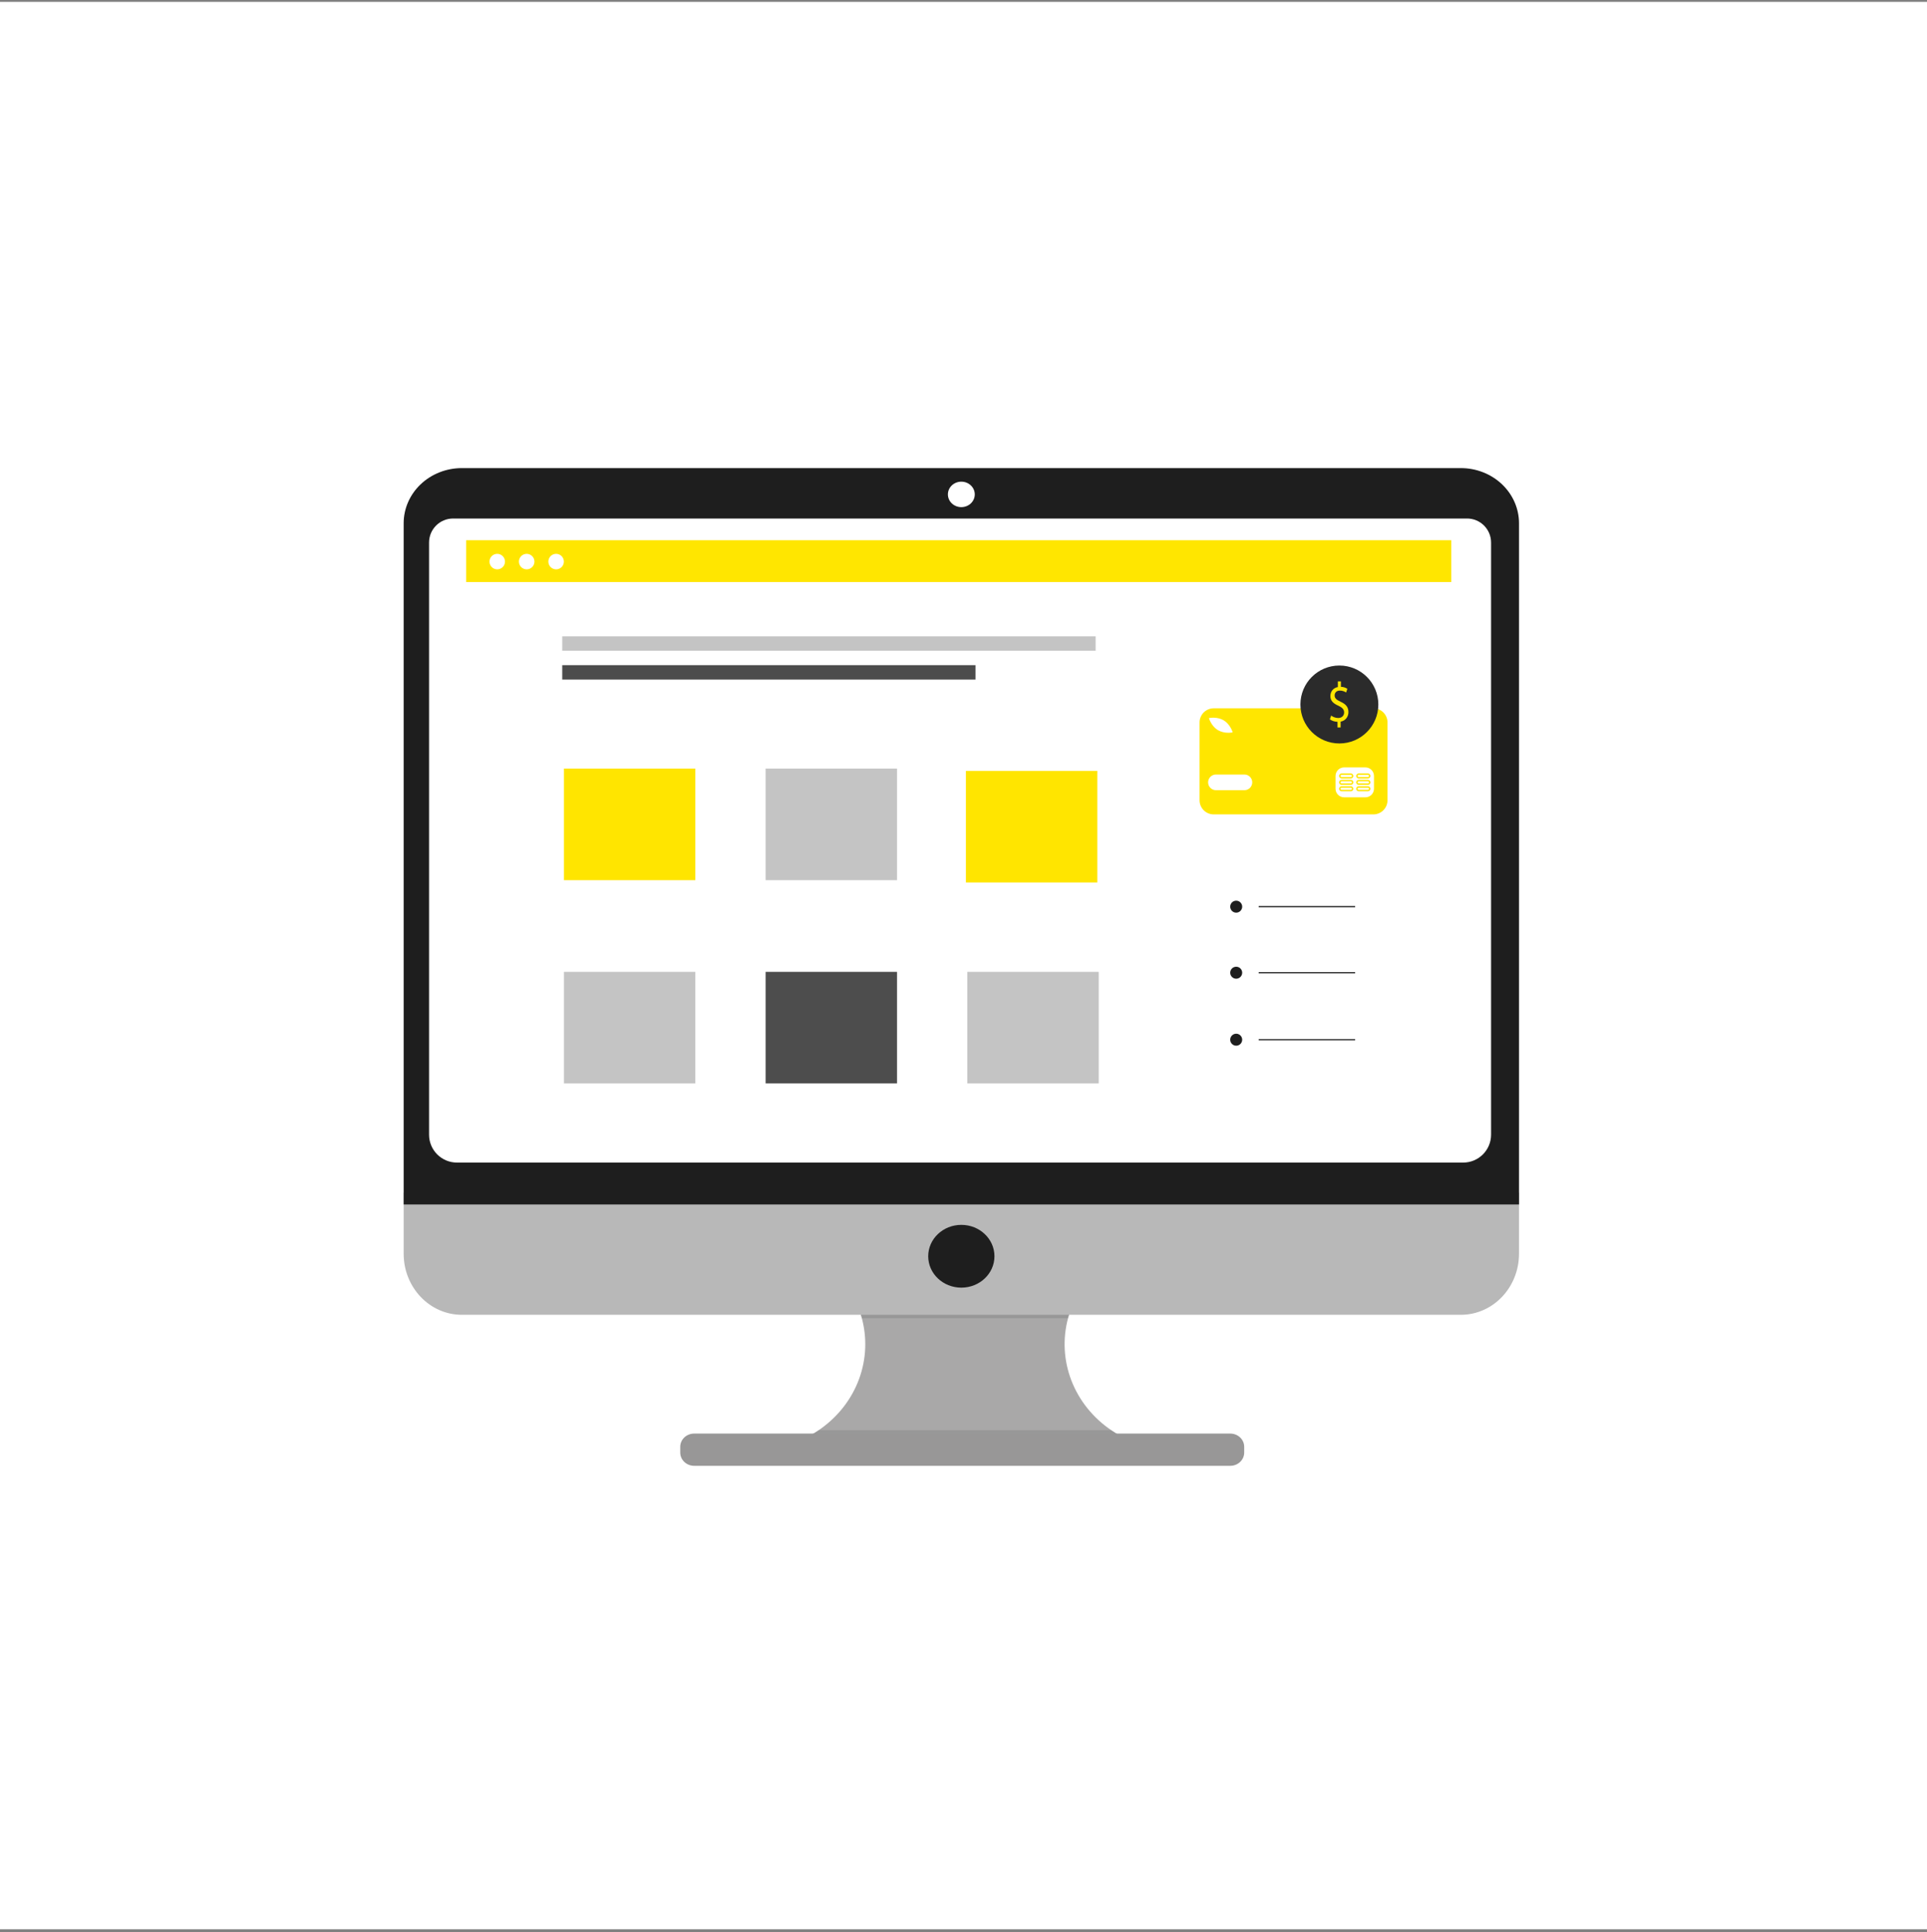 <svg width="401" height="402" viewBox="0 0 401 402" fill="none" xmlns="http://www.w3.org/2000/svg">
<rect x="0" y="0" width="401" height="402" fill="#808080" stroke="none"/>
<rect y="0.391" width="401" height="401" fill="white"/>
<path d="M235.565 299.883V302.147H164.906V300.306C169.216 298.793 172.954 296.103 175.649 292.576C178.343 289.049 179.873 284.843 180.044 280.492C180.215 276.141 179.02 271.839 176.61 268.132C174.2 264.424 170.683 261.478 166.504 259.666H235.086C231.934 261.037 229.146 263.06 226.925 265.584C224.705 268.109 223.109 271.073 222.253 274.258C221.105 278.547 221.348 283.064 222.951 287.221C224.554 291.377 227.443 294.979 231.239 297.555C232.589 298.476 234.039 299.256 235.565 299.883V299.883Z" fill="#A9A8A8"/>
<path opacity="0.1" d="M235.086 259.666C231.934 261.037 229.146 263.06 226.925 265.584C224.705 268.109 223.109 271.073 222.253 274.258H179.343C178.487 271.073 176.891 268.109 174.671 265.584C172.45 263.06 169.662 261.037 166.51 259.666H235.086Z" fill="black"/>
<path d="M84 248.134V260.841C84 267.862 89.42 273.551 96.109 273.551H303.991C310.679 273.551 316.099 267.862 316.099 260.841V248.134H84Z" fill="#B8B8B8"/>
<path opacity="0.1" d="M235.565 299.883V302.147H164.906V300.306C166.845 299.624 168.678 298.699 170.357 297.555H231.233C232.585 298.476 234.037 299.256 235.565 299.883V299.883Z" fill="black"/>
<path d="M256.009 298.262H144.46C142.857 298.262 141.557 299.493 141.557 301.012V302.219C141.557 303.739 142.857 304.97 144.46 304.97H256.009C257.612 304.97 258.911 303.739 258.911 302.219V301.012C258.911 299.493 257.612 298.262 256.009 298.262Z" fill="#989797"/>
<path d="M316.099 108.864C316.099 105.821 314.823 102.903 312.553 100.751C310.282 98.6 307.202 97.391 303.991 97.391H96.109C92.897 97.391 89.817 98.6 87.546 100.751C85.276 102.903 84 105.821 84 108.864V250.603H316.099V108.864Z" fill="#1E1E1E"/>
<path d="M309.768 113.983V235.777C309.768 237.275 309.14 238.712 308.022 239.771C306.905 240.83 305.388 241.426 303.807 241.426H96.295C95.512 241.426 94.737 241.28 94.013 240.996C93.29 240.713 92.632 240.297 92.079 239.772C91.525 239.247 91.086 238.625 90.787 237.939C90.487 237.254 90.333 236.519 90.334 235.777V113.983C90.332 113.241 90.486 112.505 90.785 111.819C91.084 111.133 91.523 110.509 92.076 109.983C92.63 109.458 93.288 109.041 94.011 108.757C94.735 108.472 95.511 108.326 96.295 108.326H303.807C304.591 108.326 305.367 108.473 306.09 108.758C306.814 109.042 307.471 109.459 308.025 109.984C308.578 110.51 309.017 111.133 309.316 111.819C309.616 112.506 309.769 113.241 309.768 113.983V113.983Z" fill="#DFE3EF"/>
<path d="M200.049 105.512C201.593 105.512 202.845 104.326 202.845 102.863C202.845 101.399 201.593 100.213 200.049 100.213C198.505 100.213 197.254 101.399 197.254 102.863C197.254 104.326 198.505 105.512 200.049 105.512Z" fill="white"/>
<path d="M200.049 267.902C203.856 267.902 206.942 264.978 206.942 261.371C206.942 257.763 203.856 254.839 200.049 254.839C196.243 254.839 193.156 257.763 193.156 261.371C193.156 264.978 196.243 267.902 200.049 267.902Z" fill="#1E1E1E"/>
<path d="M96.294 112.57C97.118 112.57 97.785 111.938 97.785 111.158C97.785 110.377 97.118 109.745 96.294 109.745C95.471 109.745 94.803 110.377 94.803 111.158C94.803 111.938 95.471 112.57 96.294 112.57Z" fill="#DFE3EF"/>
<path d="M100.765 112.57C101.588 112.57 102.256 111.938 102.256 111.158C102.256 110.377 101.588 109.745 100.765 109.745C99.941 109.745 99.274 110.377 99.274 111.158C99.274 111.938 99.941 112.57 100.765 112.57Z" fill="#DFE3EF"/>
<path d="M105.235 112.57C106.058 112.57 106.726 111.938 106.726 111.158C106.726 110.377 106.058 109.745 105.235 109.745C104.411 109.745 103.744 110.377 103.744 111.158C103.744 111.938 104.411 112.57 105.235 112.57Z" fill="#DFE3EF"/>
<path d="M305.285 107.88H94.285C91.524 107.88 89.285 110.118 89.285 112.88V236.077C89.285 239.282 91.883 241.88 95.088 241.88H304.482C307.687 241.88 310.285 239.282 310.285 236.077V112.88C310.285 110.118 308.047 107.88 305.285 107.88Z" fill="white"/>
<path d="M257.247 189.885C257.936 189.885 258.494 189.326 258.494 188.638C258.494 187.949 257.936 187.391 257.247 187.391C256.558 187.391 256 187.949 256 188.638C256 189.326 256.558 189.885 257.247 189.885Z" fill="#1E1E1E"/>
<path d="M282 188.513H261.923V188.762H282V188.513Z" fill="#1E1E1E"/>
<path d="M257.247 203.626C257.936 203.626 258.494 203.067 258.494 202.379C258.494 201.69 257.936 201.132 257.247 201.132C256.558 201.132 256 201.69 256 202.379C256 203.067 256.558 203.626 257.247 203.626Z" fill="#1E1E1E"/>
<path d="M282 202.254H261.923V202.504H282V202.254Z" fill="#1E1E1E"/>
<path d="M257.247 217.563C257.936 217.563 258.494 217.005 258.494 216.316C258.494 215.628 257.936 215.069 257.247 215.069C256.558 215.069 256 215.628 256 216.316C256 217.005 256.558 217.563 257.247 217.563Z" fill="#1E1E1E"/>
<path d="M282 216.192H261.923V216.441H282V216.192Z" fill="#1E1E1E"/>
<path d="M302 112.391H97V121.1H302V112.391Z" fill="#FFE600"/>
<path d="M103.472 118.457C104.363 118.457 105.086 117.735 105.086 116.843C105.086 115.952 104.363 115.229 103.472 115.229C102.58 115.229 101.858 115.952 101.858 116.843C101.858 117.735 102.58 118.457 103.472 118.457Z" fill="white"/>
<path d="M109.599 118.457C110.49 118.457 111.213 117.735 111.213 116.843C111.213 115.952 110.49 115.229 109.599 115.229C108.707 115.229 107.985 115.952 107.985 116.843C107.985 117.735 108.707 118.457 109.599 118.457Z" fill="white"/>
<path d="M115.726 118.457C116.617 118.457 117.34 117.735 117.34 116.843C117.34 115.952 116.617 115.229 115.726 115.229C114.834 115.229 114.112 115.952 114.112 116.843C114.112 117.735 114.834 118.457 115.726 118.457Z" fill="white"/>
<path d="M287.375 149.024H250.471V167.357H287.375V149.024Z" fill="white"/>
<path d="M285.79 147.367H252.566C252.18 147.367 251.797 147.443 251.44 147.591C251.083 147.739 250.759 147.956 250.485 148.229C250.212 148.502 249.995 148.827 249.847 149.184C249.699 149.541 249.623 149.923 249.623 150.31V166.497C249.623 167.278 249.933 168.026 250.485 168.578C251.037 169.13 251.786 169.44 252.566 169.44H285.79C286.571 169.44 287.319 169.13 287.871 168.578C288.423 168.026 288.733 167.278 288.733 166.497V150.31C288.733 149.923 288.657 149.541 288.509 149.184C288.361 148.827 288.144 148.502 287.871 148.229C287.598 147.956 287.273 147.739 286.916 147.591C286.559 147.443 286.176 147.367 285.79 147.367V147.367ZM251.744 149.374C251.81 149.363 253.366 149.098 254.654 149.873C255.942 150.648 256.437 152.147 256.457 152.21L256.509 152.372L256.342 152.401C256.104 152.438 255.863 152.456 255.621 152.454C254.856 152.469 254.1 152.278 253.433 151.903C252.144 151.128 251.65 149.629 251.629 149.566L251.577 149.404L251.744 149.374ZM258.956 164.403H253.031C252.598 164.403 252.184 164.232 251.878 163.926C251.573 163.62 251.401 163.206 251.401 162.774C251.401 162.341 251.573 161.927 251.878 161.621C252.184 161.316 252.598 161.144 253.031 161.144H258.956C259.388 161.144 259.803 161.316 260.109 161.621C260.414 161.927 260.586 162.341 260.586 162.774C260.586 163.206 260.414 163.62 260.109 163.926C259.803 164.232 259.388 164.403 258.956 164.403V164.403ZM285.918 164.107C285.917 164.578 285.729 165.029 285.396 165.362C285.063 165.696 284.612 165.883 284.141 165.885H279.696C279.225 165.883 278.774 165.696 278.441 165.362C278.108 165.029 277.92 164.578 277.919 164.107V161.44C277.92 160.969 278.108 160.518 278.441 160.185C278.774 159.852 279.225 159.664 279.696 159.663H284.141C284.612 159.664 285.063 159.852 285.396 160.185C285.729 160.518 285.917 160.969 285.918 161.44V164.107Z" fill="#FFE600"/>
<path d="M281.104 163.589H279.178C279.04 163.589 278.909 163.643 278.811 163.74C278.714 163.838 278.659 163.97 278.659 164.107C278.659 164.245 278.714 164.377 278.811 164.474C278.909 164.571 279.04 164.626 279.178 164.626H281.104C281.241 164.626 281.373 164.571 281.47 164.474C281.568 164.377 281.622 164.245 281.622 164.107C281.622 163.97 281.568 163.838 281.47 163.74C281.373 163.643 281.241 163.589 281.104 163.589V163.589ZM281.104 164.329H279.178C279.149 164.329 279.12 164.324 279.093 164.313C279.066 164.301 279.041 164.285 279.02 164.264C279 164.244 278.983 164.219 278.972 164.192C278.961 164.165 278.955 164.136 278.955 164.107C278.955 164.078 278.961 164.049 278.972 164.022C278.983 163.995 279 163.97 279.02 163.95C279.041 163.929 279.066 163.913 279.093 163.902C279.12 163.891 279.149 163.885 279.178 163.885H281.104C281.163 163.885 281.219 163.909 281.261 163.95C281.302 163.992 281.325 164.048 281.325 164.107C281.325 164.166 281.302 164.222 281.261 164.264C281.219 164.306 281.163 164.329 281.104 164.329V164.329Z" fill="#FFE600"/>
<path d="M284.659 163.589H282.733C282.596 163.589 282.464 163.643 282.367 163.74C282.269 163.838 282.215 163.97 282.215 164.107C282.215 164.245 282.269 164.377 282.367 164.474C282.464 164.571 282.596 164.626 282.733 164.626H284.659C284.797 164.626 284.929 164.571 285.026 164.474C285.123 164.377 285.178 164.245 285.178 164.107C285.178 163.97 285.123 163.838 285.026 163.74C284.929 163.643 284.797 163.589 284.659 163.589V163.589ZM284.659 164.329H282.733C282.704 164.329 282.675 164.324 282.648 164.313C282.621 164.301 282.597 164.285 282.576 164.264C282.555 164.244 282.539 164.219 282.528 164.192C282.516 164.165 282.511 164.136 282.511 164.107C282.511 164.078 282.516 164.049 282.528 164.022C282.539 163.995 282.555 163.97 282.576 163.95C282.597 163.929 282.621 163.913 282.648 163.902C282.675 163.891 282.704 163.885 282.733 163.885H284.659C284.718 163.885 284.774 163.909 284.816 163.95C284.857 163.992 284.881 164.048 284.881 164.107C284.881 164.166 284.857 164.222 284.816 164.264C284.774 164.306 284.718 164.329 284.659 164.329V164.329Z" fill="#FFE600"/>
<path d="M281.104 162.255H279.178C279.04 162.255 278.909 162.31 278.811 162.407C278.714 162.504 278.659 162.636 278.659 162.774C278.659 162.911 278.714 163.043 278.811 163.14C278.909 163.237 279.04 163.292 279.178 163.292H281.104C281.241 163.292 281.373 163.237 281.47 163.14C281.568 163.043 281.622 162.911 281.622 162.774C281.622 162.636 281.568 162.504 281.47 162.407C281.373 162.31 281.241 162.255 281.104 162.255V162.255ZM281.104 162.996H279.178C279.149 162.996 279.12 162.99 279.093 162.979C279.066 162.968 279.041 162.951 279.021 162.931C279 162.91 278.984 162.886 278.973 162.859C278.961 162.832 278.956 162.803 278.956 162.774C278.956 162.744 278.961 162.715 278.973 162.688C278.984 162.662 279 162.637 279.021 162.616C279.041 162.596 279.066 162.579 279.093 162.568C279.12 162.557 279.149 162.551 279.178 162.551H281.104C281.133 162.551 281.162 162.557 281.189 162.568C281.216 162.579 281.24 162.596 281.261 162.616C281.282 162.637 281.298 162.662 281.309 162.688C281.32 162.715 281.326 162.744 281.326 162.774C281.326 162.803 281.32 162.832 281.309 162.859C281.298 162.886 281.282 162.91 281.261 162.931C281.24 162.951 281.216 162.968 281.189 162.979C281.162 162.99 281.133 162.996 281.104 162.996V162.996Z" fill="#FFE600"/>
<path d="M284.659 162.255H282.733C282.596 162.255 282.464 162.31 282.367 162.407C282.269 162.504 282.215 162.636 282.215 162.774C282.215 162.911 282.269 163.043 282.367 163.14C282.464 163.237 282.596 163.292 282.733 163.292H284.659C284.797 163.292 284.929 163.237 285.026 163.14C285.123 163.043 285.178 162.911 285.178 162.774C285.178 162.636 285.123 162.504 285.026 162.407C284.929 162.31 284.797 162.255 284.659 162.255V162.255ZM284.659 162.996H282.733C282.704 162.996 282.675 162.99 282.648 162.979C282.621 162.968 282.597 162.951 282.576 162.931C282.556 162.91 282.539 162.886 282.528 162.859C282.517 162.832 282.511 162.803 282.511 162.774C282.511 162.744 282.517 162.715 282.528 162.688C282.539 162.662 282.556 162.637 282.576 162.616C282.597 162.596 282.621 162.579 282.648 162.568C282.675 162.557 282.704 162.551 282.733 162.551H284.659C284.688 162.551 284.717 162.557 284.744 162.568C284.771 162.579 284.796 162.596 284.816 162.616C284.837 162.637 284.853 162.662 284.864 162.688C284.876 162.715 284.881 162.744 284.881 162.774C284.881 162.803 284.876 162.832 284.864 162.859C284.853 162.886 284.837 162.91 284.816 162.931C284.796 162.951 284.771 162.968 284.744 162.979C284.717 162.99 284.688 162.996 284.659 162.996V162.996Z" fill="#FFE600"/>
<path d="M281.104 160.922H279.178C279.04 160.922 278.909 160.977 278.811 161.074C278.714 161.171 278.659 161.303 278.659 161.44C278.659 161.578 278.714 161.71 278.811 161.807C278.909 161.904 279.04 161.959 279.178 161.959H281.104C281.241 161.959 281.373 161.904 281.47 161.807C281.568 161.71 281.622 161.578 281.622 161.44C281.622 161.303 281.568 161.171 281.47 161.074C281.373 160.977 281.241 160.922 281.104 160.922V160.922ZM281.104 161.663H279.178C279.149 161.663 279.12 161.657 279.093 161.646C279.066 161.635 279.041 161.618 279.02 161.598C279 161.577 278.983 161.553 278.972 161.526C278.961 161.499 278.955 161.47 278.955 161.44C278.955 161.411 278.961 161.382 278.972 161.355C278.983 161.328 279 161.304 279.02 161.283C279.041 161.262 279.066 161.246 279.093 161.235C279.12 161.224 279.149 161.218 279.178 161.218H281.104C281.163 161.218 281.219 161.242 281.261 161.283C281.302 161.325 281.325 161.382 281.325 161.44C281.325 161.499 281.302 161.556 281.261 161.597C281.219 161.639 281.163 161.662 281.104 161.663V161.663Z" fill="#FFE600"/>
<path d="M284.659 160.922H282.733C282.596 160.922 282.464 160.977 282.367 161.074C282.269 161.171 282.215 161.303 282.215 161.44C282.215 161.578 282.269 161.71 282.367 161.807C282.464 161.904 282.596 161.959 282.733 161.959H284.659C284.797 161.959 284.929 161.904 285.026 161.807C285.123 161.71 285.178 161.578 285.178 161.44C285.178 161.303 285.123 161.171 285.026 161.074C284.929 160.977 284.797 160.922 284.659 160.922V160.922ZM284.659 161.663H282.733C282.704 161.663 282.675 161.657 282.648 161.646C282.621 161.635 282.597 161.618 282.576 161.598C282.555 161.577 282.539 161.553 282.528 161.526C282.516 161.499 282.511 161.47 282.511 161.44C282.511 161.411 282.516 161.382 282.528 161.355C282.539 161.328 282.555 161.304 282.576 161.283C282.597 161.262 282.621 161.246 282.648 161.235C282.675 161.224 282.704 161.218 282.733 161.218H284.659C284.718 161.218 284.774 161.242 284.816 161.283C284.857 161.325 284.881 161.382 284.881 161.44C284.881 161.499 284.857 161.556 284.816 161.597C284.774 161.639 284.718 161.662 284.659 161.663V161.663Z" fill="#FFE600"/>
<path d="M278.717 154.68C283.195 154.68 286.825 151.05 286.825 146.572C286.825 142.094 283.195 138.464 278.717 138.464C274.239 138.464 270.609 142.094 270.609 146.572C270.609 151.05 274.239 154.68 278.717 154.68Z" fill="#2B2B2B"/>
<path d="M278.329 151.356V150.176C277.732 150.165 277.115 149.954 276.755 149.662L277.002 148.879C277.43 149.2 277.949 149.376 278.483 149.382C279.213 149.382 279.707 148.903 279.707 148.237C279.707 147.594 279.306 147.197 278.545 146.846C277.496 146.379 276.848 145.841 276.848 144.825C276.848 143.855 277.455 143.119 278.401 142.944V141.764H279.038V142.897C279.514 142.903 279.978 143.045 280.376 143.306L280.118 144.077C279.737 143.816 279.285 143.677 278.822 143.68C278.031 143.68 277.732 144.217 277.732 144.685C277.732 145.292 278.113 145.596 279.008 146.017C280.067 146.507 280.602 147.115 280.602 148.155C280.602 149.078 280.036 149.943 278.977 150.141V151.356H278.329Z" fill="#FFE600"/>
<rect x="117.351" y="159.911" width="27.345" height="23.212" fill="#FFE500"/>
<rect x="201" y="160.391" width="27.345" height="23.212" fill="#FFE500"/>
<rect x="159.322" y="159.911" width="27.345" height="23.212" fill="#C4C4C4"/>
<rect x="117.35" y="202.2" width="27.345" height="23.212" fill="#C4C4C4"/>
<rect x="159.321" y="202.2" width="27.345" height="23.212" fill="#4D4D4D"/>
<rect x="201.292" y="202.2" width="27.345" height="23.212" fill="#C4C4C4"/>
<rect x="117" y="132.391" width="111" height="3" fill="#C4C4C4"/>
<rect x="117" y="138.391" width="86" height="3" fill="#4C4C4C"/>
</svg>

